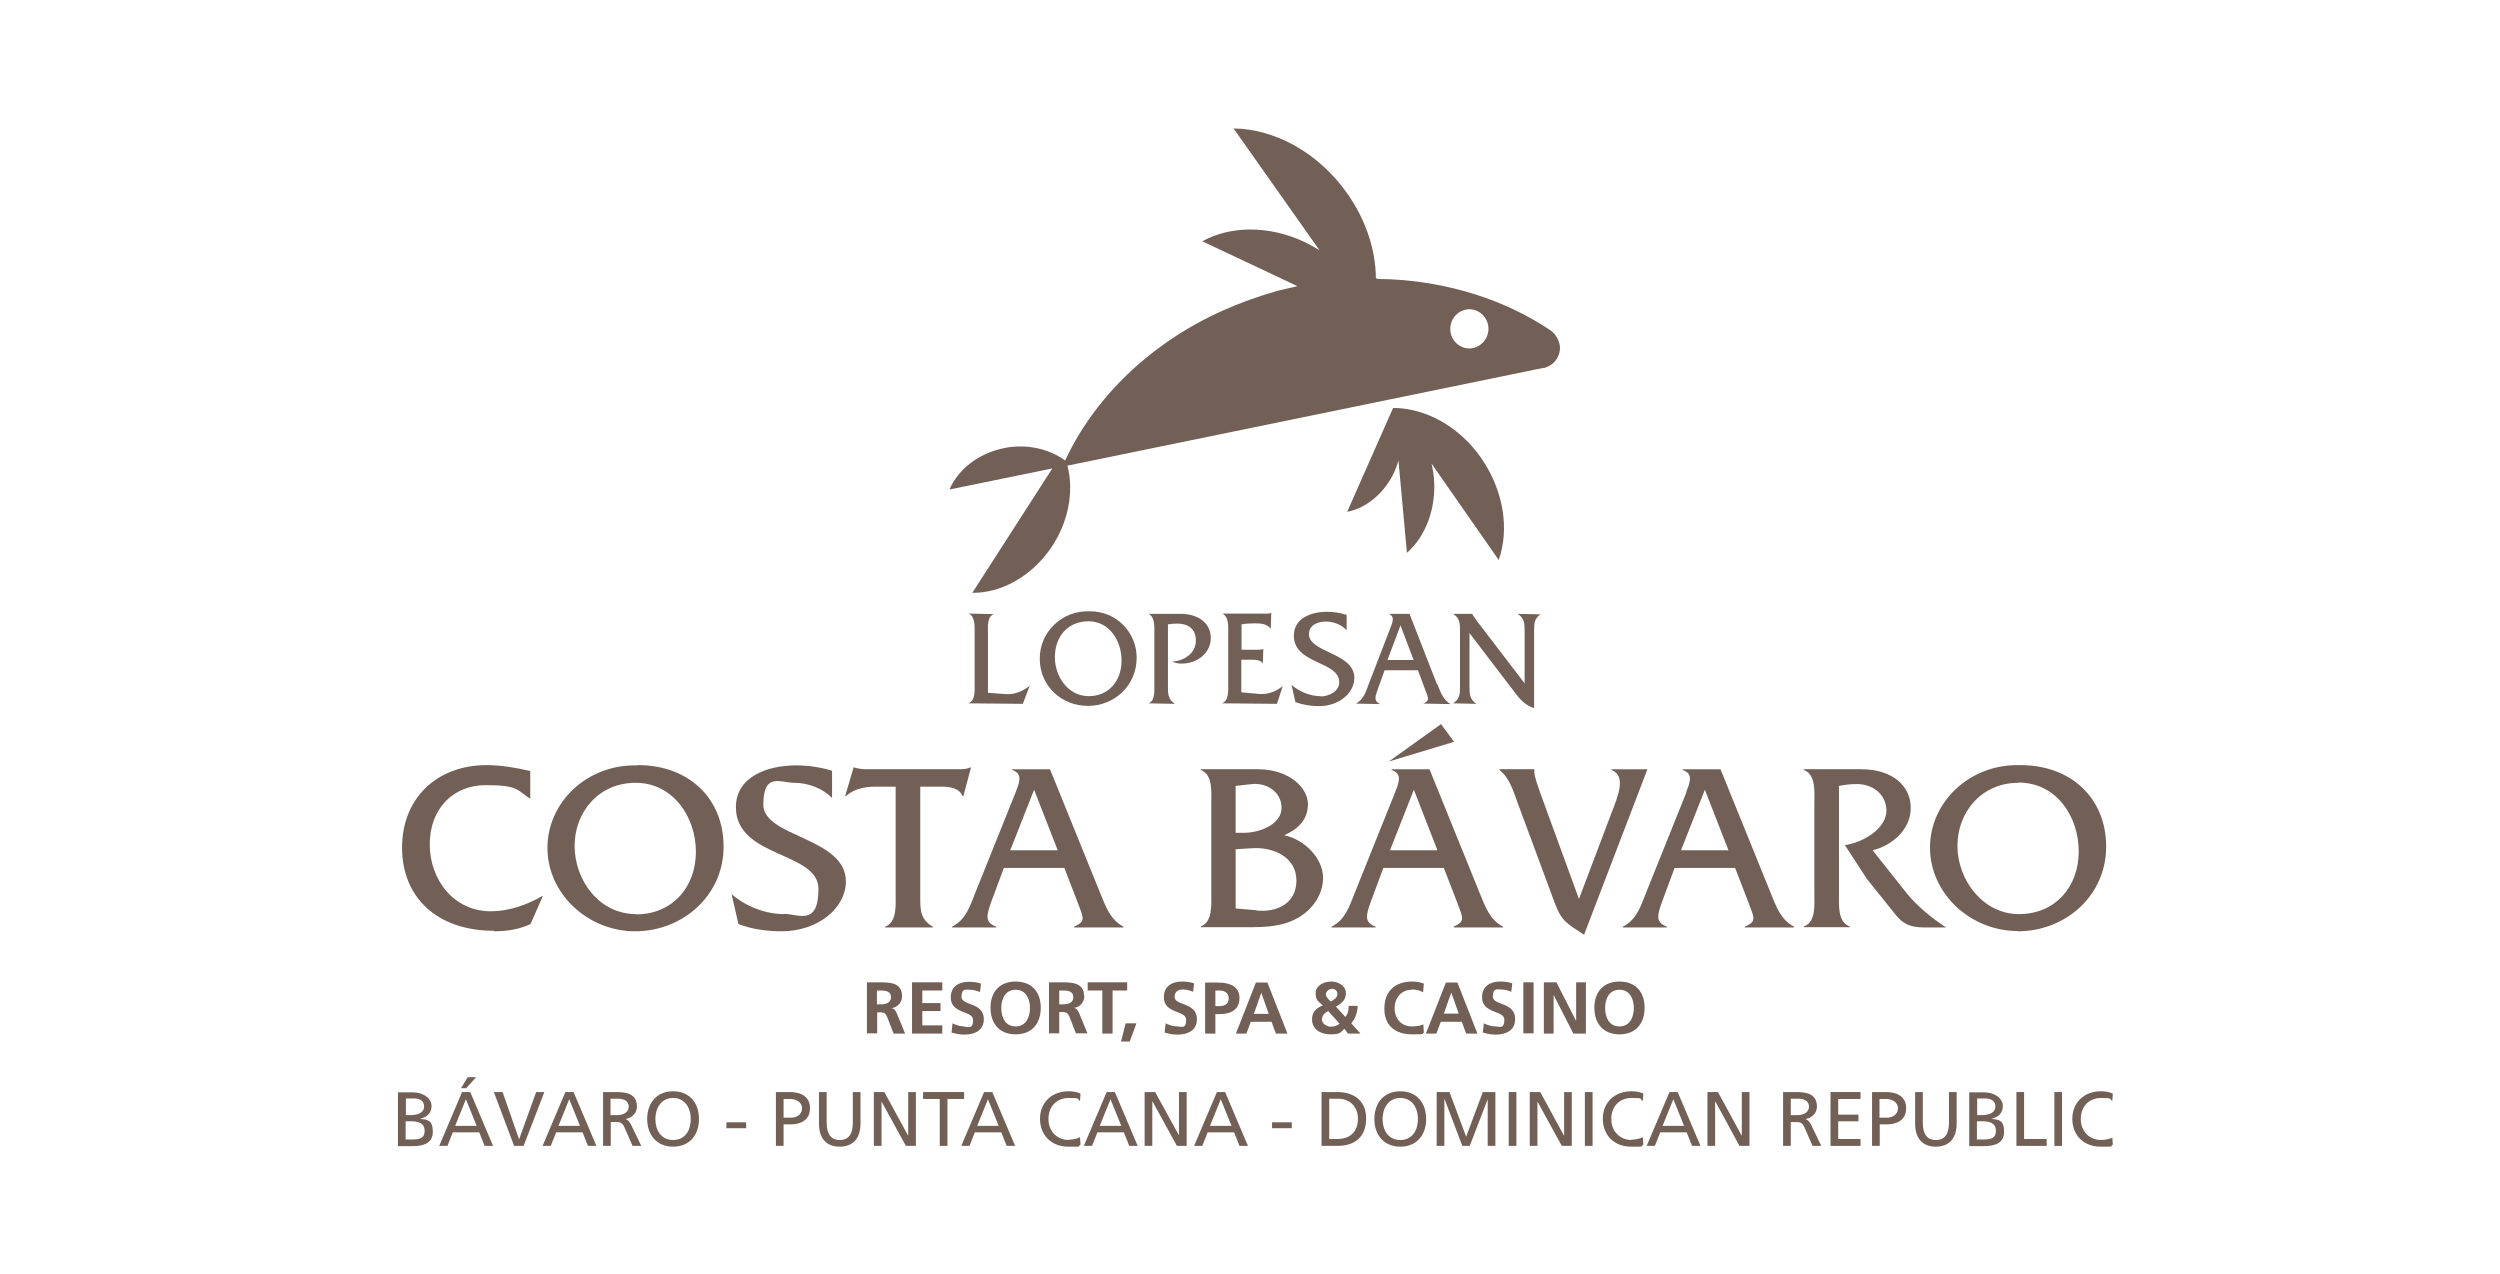 <?xml version="1.0" encoding="UTF-8"?>
<svg id="Primer_plano" xmlns="http://www.w3.org/2000/svg" version="1.1" viewBox="0 0 975 497">
  <!-- Generator: Adobe Illustrator 29.4.0, SVG Export Plug-In . SVG Version: 2.1.0 Build 152)  -->
  <defs>
    <style>
      .st0 {
        fill: #726057;
      }
    </style>
  </defs>
  <path class="st0" d="M476.5,274.3l21.5.2,2.3-7c-2.7,2.4-6.3,3.5-9.7,3.1l-6.5-.6v-12.7s3.8,0,3.8,0c1.6,0,3.8,0,4.6,1.5l.2-5.7c-.8.3-1.6.3-2.4.3h-6.1s0-9.9,0-9.9c1.6-.3,3.5-.4,5.3-.4,2.4,0,4.5.2,6.1,2.1l.2-6.2c-.8.4-1.7.3-2.6.3h-16.5c2.6,1.2,2.3,5.1,2.3,7.5v20.1c0,2.4.3,6.4-2.3,7.3Z"/>
  <path class="st0" d="M457.1,258c1.2.6,2.5.8,3.8.8,5.8,0,11.3-3.9,11.3-10,0-6-5.1-9.4-11.8-9.4h-12.5c2.6,1.2,2.3,5.1,2.3,7.5v20.1c0,2.4.3,6.4-2.3,7.3l10.3.2c-2.7-1.8-2.7-3.9-2.7-6.9v-24.1c1.2-.2,2.4-.3,3.6-.3,4.1,0,7.3,1.9,7.3,6.6,0,5.1-4.8,8-9.2,8.2Z"/>
  <path class="st0" d="M424.8,238.4c-10.8-.3-19.3,8.2-19.3,18.4,0,10.9,8.6,18.5,18.8,18.5,10.3,0,19-7.9,19-18.8,0-9.6-7.6-18.2-18.5-18.1ZM424.6,271.5c-8.1,0-13.2-7.7-13.2-15.2,0-8.1,5.1-14,13.1-14,8.1,0,12.9,7.5,12.9,15.3,0,8-5,13.9-12.8,13.9Z"/>
  <path class="st0" d="M515,271.5c-4,0-8.2-1.7-11.3-4.4l1.5,6.7c2.9,1.1,6.1,1.6,9.2,1.6,8,0,13.8-5.3,13.8-11,0-9.9-17.7-9.8-17.7-17.1,0-3.7,3.7-4.9,6.6-4.9,2.9,0,6.1,1.2,8.1,3.4v-6c-2.5-.8-5.1-1.2-7.7-1.2-6.3,0-12.9,2.6-12.9,9.3,0,11.3,17.7,9.8,17.7,18.2,0,3.7-4.4,5.6-7.4,5.5Z"/>
  <path class="st0" d="M560.4,266.8l-10.7-27.4h-8.1c2.5,1,1.5,3.2.8,5.1l-8.6,22.3c-1.1,3-2,6-5,7.6l9.5.2c-2.5-1.1-2.1-2.7-1-5.7l2.7-7.5h13s2.8,7.5,2.8,7.5c1.4,3.7,1.8,4.3-.7,5.5l10.6.2c-2.9-1.7-3.9-4.7-5.1-7.7ZM541.1,257.4l5.1-13.5,5.1,13.5h-10.1Z"/>
  <path class="st0" d="M601,239.6l-9.1-.2c2.7,1.8,2.7,3.9,2.7,6.9v20.2s-18.9-24.7-18.9-24.7l-.7-1.1c-.4-.4-.6-.7-.8-1.3h-7.5c2.7,1.7,2.7,3.8,2.7,6.8v21.3c0,3,0,5.1-2.7,6.8l9.1.2c-2.7-1.8-2.7-4-2.7-6.9v-20.7s17.7,23.2,17.7,23.2c2.3,3,3.9,4.8,7.5,6.1v-30c0-3,0-5.1,2.7-6.7Z"/>
  <path class="st0" d="M377.7,274.3l21.2.2,2.7-7.1c-2.7,2.2-5.8,3.5-9.3,3.3l-7-.5v-23.3c0-2.4-.4-6.4,2.3-7.4l-9.8-.2c2.6,1.2,2.3,5.1,2.3,7.5v20.1c0,2.4.3,6.4-2.3,7.3Z"/>
  <path class="st0" d="M577.8,178.8c-8.8-12.7-22.1-19.7-34.5-19.7l-17.9,40.5c7.4-1.4,14.6-7.2,18.5-15.8.6-1.4,1.1-2.8,1.5-4.2l3.3,36c7.3-6.4,11.6-17.4,10.5-29.5-.2-1.8-.5-3.6-.9-5.3l26.2,37.6c4.2-11.9,2-27-6.8-39.7Z"/>
  <path class="st0" d="M379.3,231.2c10.8.1,22.5-6,30.3-17.1,7.2-10.3,9.3-22.5,6.7-32.5l185.5-38.1h.5c1.5-.5,2.8-1.2,3.8-2.2,1.4-1.5,2.3-3.5,2.3-5.7s-1.6-5.5-3.9-6.9c-17.5-11.7-39.2-18.7-62.7-19.8-1.4,0-2.8-.1-4.3-.1l-.9-.3c-.1-11-3.8-22.6-11.2-33.1-11.3-16-28.3-25.1-44.3-25.3l33.5,47.5c-1.9-1.2-3.9-2.3-6-3.3-13.9-6.5-28.9-6.2-39.7-.2l37.1,17.5c-2.6.6-5.2,1.2-7.7,1.8-7.4,2.1-14.7,4.7-21.6,7.8-28.2,12.7-49.9,33.9-61.3,58.4-6.2-4.5-15-6.7-24-4.8-10,2.1-17.8,8.4-21.1,16.1l40.1-8.2-31.2,48.5ZM573,120.6c4.1,0,7.5,3.4,7.5,7.6,0,4.2-3.3,7.6-7.4,7.7-4.1,0-7.5-3.4-7.5-7.6,0-4.2,3.3-7.6,7.4-7.7Z"/>
  <path class="st0" d="M192.7,363.2c4.9,0,9.7-.7,14.2-2.8l4.8-10.9h-.3c-5.9,3.4-12.9,5.9-20,5.9-14.4,0-23.8-12.3-23.8-26.1s9-23.1,21.9-23.1,12.2,2.1,17.3,5.3v-10.8c-5.5-1.3-11.3-2.3-17.1-2.3-19.2,0-32.9,12.8-32.9,32.2s13.7,32.4,35.8,32.4Z"/>
  <path class="st0" d="M248.6,298.5c-19.7-.5-35.1,14.4-35.1,32.2s15.7,32.5,34.2,32.5,34.5-13.9,34.5-33-13.9-31.9-33.6-31.8ZM248.1,356.5c-14.7,0-24-13.5-24-26.6s9.3-24.6,23.8-24.6,23.5,13.2,23.5,26.9-9.1,24.4-23.3,24.4Z"/>
  <path class="st0" d="M305.8,356.5c-7.3,0-15-3-20.5-7.8l2.7,11.7c5.3,2,11.1,2.8,16.8,2.8,14.6,0,25.1-9.4,25.1-19.4,0-17.3-32.2-17.2-32.2-30s6.7-8.5,12.1-8.5,11.1,2.2,14.7,5.9v-10.6c-4.5-1.4-9.3-2.1-14-2.1-11.4,0-23.5,4.5-23.5,16.3,0,19.9,32.2,17.2,32.2,31.9s-8.1,9.7-13.4,9.7Z"/>
  <path class="st0" d="M341.1,306.8h8.2v41.8c0,4.2.6,11.1-4.1,12.8v.3h18.6v-.3c-5-2.9-4.9-6.6-4.9-11.9v-42.7h8.4c3.1,0,6.8.5,8.1,3.7h.3l3-11.2h-.3c-1.2.6-2.7.7-4.3.7h-37.3c-1.2-.2-2.4-.2-3.6-.7h-.3l-3.3,11.2h.3c2.9-2.7,7.1-3.7,11.2-3.7Z"/>
  <path class="st0" d="M438.2,361.4c-5.3-2.7-7-8-9.2-13.3l-19.5-48.1h-14.8v.3c4.5,1.4,2.7,5.3,1.4,8.7l-15.7,39.1c-2.1,5.3-3.7,10.6-9.1,13.3v.3h17.2v-.3c-4.5-1.7-3.8-4.4-1.9-9.7l4.9-13.2h23.6l5.1,13.2c2.5,6.6,3.3,7.6-1.3,9.7v.3h19.2v-.3ZM394,331.6l9.3-23.6,9.2,23.6h-18.5Z"/>
  <path class="st0" d="M500.7,325.8c5.3-2.3,9.4-5.9,9.4-12.2s-7.2-13.6-19.6-13.6h-22.2v.3c4.8,1.8,4.1,8.6,4.1,12.8v35.3c0,4.3.6,11.2-4.1,12.9v.3h15.5c7,0,14.4.3,21-2.9,6.3-3,11.2-9.2,11.2-16.4s-6.8-14.8-15.3-16.6ZM481.9,306.5l6.3-.7c5.6-.6,11.6,2.8,11.6,9.3s-8.7,9.7-14.8,9.7h-3.1v-18.4ZM490.1,355l-8.2-.7v-23.1l6.6-.4c8.2-.5,17.1,3.5,17.1,12.6s-7.8,12.5-15.5,11.7Z"/>
  <polygon class="st0" points="567.1 289.3 562 282.4 541.6 297 567.1 289.3"/>
  <path class="st0" d="M567,361.4v.3h19.2v-.3c-5.3-2.7-7-8-9.2-13.3l-19.5-48.1h-14.8v.3c4.5,1.4,2.7,5.3,1.4,8.7l-15.7,39.1c-2.1,5.3-3.7,10.6-9.1,13.3v.3h17.2v-.3c-4.5-1.7-3.8-4.4-1.9-9.7l4.9-13.2h23.6l5.1,13.2c2.5,6.6,3.3,7.6-1.3,9.7ZM542.1,331.6l9.3-23.6,9.2,23.6h-18.5Z"/>
  <path class="st0" d="M617.8,364.5l24.7-64.5h-14v.3c5.8,2.3,2.6,10,0,16.7l-12.7,33.6-14.9-40.8c-.7-2.1-2.5-6.7-2.5-8.7v-1.1c0,0-13.6,0-13.6,0v.3c4.1,3.2,5.5,8.6,7.3,13.4l14.2,38.3c2.7,7.4,4.9,8.2,11.4,12.5Z"/>
  <path class="st0" d="M657.7,309l-15.7,39.1c-2.1,5.3-3.7,10.6-9.1,13.3v.3h17.2v-.3c-4.5-1.7-3.8-4.4-1.9-9.7l4.9-13.2h23.6l5.1,13.2c2.5,6.6,3.3,7.6-1.3,9.7v.3h19.2v-.3c-5.3-2.7-7-8-9.2-13.3l-19.5-48.1h-14.8v.3c4.5,1.4,2.7,5.3,1.4,8.7ZM674.1,331.6h-18.5l9.3-23.6,9.2,23.6Z"/>
  <path class="st0" d="M750.4,361.7h8.6c-5.3-3.4-11.2-8.2-15.2-13.1l-13.5-17c7.7-1.8,14.9-8.2,14.9-16.5s-6.8-15.1-19.4-15.1h-22.3v.3c4.8,1.8,4.1,8.6,4.1,12.9v35.3c0,4.2.7,11.2-4.1,12.8v.3h17.9v-.3c-4.8-1.7-4.2-8.5-4.2-12.8v-42c2.2-.4,4.2-.7,6.4-.7,6.3-.3,12.1,3.7,12.1,10.4s-8.7,12.3-16.2,13.4l8.6,13.2,11.4,14.2c2.8,3.5,5.9,4.7,10.9,4.7Z"/>
  <path class="st0" d="M786.9,363.2c18.7,0,34.5-13.9,34.5-33s-13.9-31.9-33.6-31.8c-19.7-.5-35.1,14.4-35.1,32.2s15.7,32.5,34.2,32.5ZM787.2,305.2c14.8,0,23.5,13.2,23.5,26.9s-9.1,24.4-23.3,24.4-24-13.5-24-26.6,9.3-24.6,23.8-24.6Z"/>
  <path class="st0" d="M342,394.8h1.3c1.7,0,2.2.6,2.8,2.1l2.4,6.2h4.5l-3.2-7.8c-.4-.9-1-2-2.1-2.1h0c2.5-.4,4.1-2.3,4.1-4.7,0-5.5-5.1-5.4-9.4-5.4h-4.3v19.9h4v-8.3ZM342,386.3h1.3c2,0,4.2.2,4.2,2.6s-2.3,2.8-4.2,2.8h-1.3v-5.4Z"/>
  <polygon class="st0" points="367.5 386.3 367.5 383.1 355.7 383.1 355.7 403.1 367.5 403.1 367.5 399.9 359.7 399.9 359.7 394.3 366.8 394.3 366.8 391.2 359.7 391.2 359.7 386.3 367.5 386.3"/>
  <path class="st0" d="M376,400.3c-1.6,0-3.1-.5-4.5-1.2l-.4,3.6c2,.5,2.9.8,5.1.8,4,0,7.5-1.7,7.5-6,0-6.7-8.7-5.2-8.7-8.7s1.8-2.8,3.1-2.8,2.8.3,4.1.9l.4-3.3c-1.5-.5-3.1-.7-4.8-.7-3.5,0-7,1.6-7,6.1,0,6.6,8.7,5,8.7,8.8s-2,2.6-3.5,2.6Z"/>
  <path class="st0" d="M396.1,382.8c-6.3,0-9.8,4.1-9.8,10.2s3.4,10.4,9.8,10.4,9.8-4.3,9.8-10.4-3.5-10.2-9.8-10.2ZM396.1,400.3c-4.1,0-5.6-3.6-5.6-7.2s1.6-7.1,5.6-7.1,5.6,3.6,5.6,7.1-1.5,7.2-5.6,7.2Z"/>
  <path class="st0" d="M422.8,388.5c0-5.5-5.1-5.4-9.4-5.4h-4.3v19.9h4v-8.3h1.3c1.7,0,2.2.6,2.8,2.1l2.4,6.2h4.5l-3.2-7.8c-.4-.9-1-2-2.1-2.1h0c2.5-.4,4.1-2.3,4.1-4.7ZM414.4,391.7h-1.3v-5.4h1.3c2,0,4.2.2,4.2,2.6s-2.3,2.8-4.2,2.8Z"/>
  <polygon class="st0" points="433.9 403.1 433.9 386.3 439.6 386.3 439.6 383.1 424.2 383.1 424.2 386.3 429.9 386.3 429.9 403.1 433.9 403.1"/>
  <polygon class="st0" points="443.2 399.1 439 399.1 437.2 406.2 440.6 406.2 443.2 399.1"/>
  <path class="st0" d="M458.1,388.7c0-2.2,1.8-2.8,3.1-2.8s2.8.3,4.1.9l.4-3.3c-1.5-.5-3.1-.7-4.8-.7-3.5,0-7,1.6-7,6.1,0,6.6,8.7,5,8.7,8.8s-2,2.6-3.5,2.6-3.1-.5-4.5-1.2l-.4,3.6c2,.5,2.9.8,5.1.8,4,0,7.5-1.7,7.5-6,0-6.7-8.7-5.2-8.7-8.7Z"/>
  <path class="st0" d="M475.7,395.5c4.3,0,7.7-1.7,7.7-6.3s-4-6-8.3-6h-5.1v19.9h4v-7.6h1.7ZM474,386.3h1.4c2.1,0,3.8.8,3.8,3.1s-1.8,3-3.8,3h-1.4v-6.1Z"/>
  <path class="st0" d="M502.1,403.1l-7.8-19.9h-4.5l-7.8,19.9h4.1l1.7-4.6h8.1l1.7,4.6h4.4ZM489,395.4l2.9-8.2h0l2.9,8.2h-5.8Z"/>
  <path class="st0" d="M524.4,401.3l1.3,1.8h4.9l-3.6-4c1.6-1.9,2.4-4.3,2.5-6.8h-3.5c0,1.5-.3,3.2-1.3,4.3l-3.7-4c2.2-1.3,3.9-2.5,3.9-5.3s-2.9-4.5-5.7-4.5-6.1,1.5-6.1,4.5,1.2,3.3,2.8,4.8c-3.2,1.3-4.2,3.1-4.2,5.5,0,3.7,3.2,5.8,7.1,5.8s4-.7,5.4-2.1ZM519.4,385.6c1.1,0,2.2.7,2.2,2.1s-1.6,2.4-2.6,2.9c-.8-.8-1.9-1.7-1.9-2.8s1.1-2.1,2.3-2.1ZM515.6,397.5c0-1.6,1.1-2.5,2.4-3.2l4.4,4.9c-.9.9-2.1,1.2-3.5,1.2s-3.4-1.2-3.4-2.9Z"/>
  <path class="st0" d="M550.7,385.9c1.4,0,2.8.2,4.3,1.1l.3-3.4c-1.5-.6-3.2-.8-4.5-.8-6.8,0-10.9,3.8-10.9,10.6s4.5,10,10.9,10,3.1-.3,4.5-.6l-.2-3.3c-.9.5-2.8.8-4.4.8-4.3,0-6.8-3.1-6.8-7.1s2.6-7.2,6.7-7.2Z"/>
  <path class="st0" d="M570.1,398.5l1.7,4.6h4.4l-7.8-19.9h-4.5l-7.8,19.9h4.1l1.7-4.6h8.1ZM566,387.1h0l2.9,8.2h-5.8l2.9-8.2Z"/>
  <path class="st0" d="M590.9,397.4c0-6.7-8.7-5.2-8.7-8.7s1.8-2.8,3.1-2.8,2.8.3,4.1.9l.4-3.3c-1.5-.5-3.1-.7-4.8-.7-3.5,0-7,1.6-7,6.1,0,6.6,8.7,5,8.7,8.8s-2,2.6-3.5,2.6-3.1-.5-4.5-1.2l-.4,3.6c2,.5,2.9.8,5.1.8,4,0,7.5-1.7,7.5-6Z"/>
  <rect class="st0" x="594.1" y="383.1" width="4" height="19.9"/>
  <polygon class="st0" points="618.5 383.1 614.7 383.1 614.7 398 614.6 398 607 383.1 602.1 383.1 602.1 403.1 605.9 403.1 605.9 388.2 606 388.2 613.6 403.1 618.5 403.1 618.5 383.1"/>
  <path class="st0" d="M631.6,382.8c-6.3,0-9.8,4.1-9.8,10.2s3.4,10.4,9.8,10.4,9.8-4.3,9.8-10.4-3.5-10.2-9.8-10.2ZM631.6,400.3c-4.1,0-5.6-3.6-5.6-7.2s1.6-7.1,5.6-7.1,5.6,3.6,5.6,7.1-1.5,7.2-5.6,7.2Z"/>
  <path class="st0" d="M164,436.3h0c2.6-.7,4.3-2.2,4.3-5s-3-5.3-7.4-5.3h-5.7v21h5.6c4.3,0,8-1.1,8-5.6s-2-4.8-4.9-5ZM158.3,428.4h3.2c1.7,0,3.9.6,3.9,3.1s-2.5,3.4-5.4,3.4h-1.7v-6.5ZM160.5,444.4h-2.3v-7.1h2c2.6,0,5.4.5,5.4,3.7s-2.4,3.4-5.1,3.4Z"/>
  <polygon class="st0" points="181.8 424.4 185.7 420.1 182.4 420.1 179.8 424.4 181.8 424.4"/>
  <path class="st0" d="M180.2,425.9l-8.9,21h3.2l2.1-5.3h10.3l2.1,5.3h3.3l-8.9-21h-3.2ZM177.5,439.1l4.2-10.4,4.2,10.4h-8.3Z"/>
  <polygon class="st0" points="209.1 425.9 202.5 444.2 202.4 444.2 196 425.9 192.6 425.9 200.5 446.9 204.2 446.9 212.3 425.9 209.1 425.9"/>
  <path class="st0" d="M220.5,425.9l-8.9,21h3.2l2.1-5.3h10.3l2.1,5.3h3.3l-8.9-21h-3.2ZM217.8,439.1l4.2-10.4,4.2,10.4h-8.3Z"/>
  <path class="st0" d="M244.1,436.4h0c2.4-.5,4.3-2.3,4.3-4.8,0-5-4-5.7-8.1-5.7h-5.1v21h3v-9.3h1.8c1.6,0,2.6,0,3.5,2l3.2,7.3h3.4l-4-8.3c-.7-1.3-1.1-1.7-2-2.1ZM240.7,434.9h-2.6v-6.4h2.9c2.8,0,4.2,1.2,4.2,3.1s-1.7,3.3-4.5,3.3Z"/>
  <path class="st0" d="M262.5,425.6c-6.4,0-10.1,4.6-10.1,10.8s3.7,10.8,10.1,10.8,10.1-4.5,10.1-10.8-3.7-10.8-10.1-10.8ZM262.5,444.6c-4.8,0-6.9-4-6.9-8.2s2.3-8.2,6.9-8.2c4.6,0,6.9,3.9,6.9,8.2s-2.1,8.2-6.9,8.2Z"/>
  <rect class="st0" x="283.3" y="437.7" width="7.7" height="2.3"/>
  <path class="st0" d="M308.1,425.9h-5.5v21h3v-8.4h2.9c3.8,0,7.4-1.7,7.4-6.3s-3.6-6.3-7.9-6.3ZM308.6,435.9h-3v-7.3h2.6c1.9,0,4.6,1,4.6,3.6s-2.3,3.7-4.2,3.7Z"/>
  <path class="st0" d="M332.6,437.8c0,4-1.3,6.8-5.1,6.8s-5.1-2.8-5.1-6.8v-11.9h-3v12.3c0,5.9,3,9,8.1,9s8.1-3.2,8.1-9v-12.3h-3v11.9Z"/>
  <polygon class="st0" points="354.2 442.8 354.1 442.8 344.9 425.9 340.8 425.9 340.8 446.9 343.8 446.9 343.8 429.6 343.8 429.6 353.3 446.9 357.2 446.9 357.2 425.9 354.2 425.9 354.2 442.8"/>
  <polygon class="st0" points="376 425.9 360 425.9 360 428.6 366.5 428.6 366.5 446.9 369.5 446.9 369.5 428.6 376 428.6 376 425.9"/>
  <path class="st0" d="M383.8,425.9l-8.9,21h3.2l2.1-5.3h10.3l2.1,5.3h3.3l-8.9-21h-3.2ZM381.1,439.1l4.2-10.4,4.2,10.4h-8.3Z"/>
  <path class="st0" d="M416.8,444.6c-4.4,0-7.9-3.3-7.9-8.2s3.2-8.2,8-8.2,3,.4,4.3,1.2l.2-2.9c-1.5-.7-3.1-.9-4.7-.9-6.4,0-11.1,4.3-11.1,10.7s4.4,10.9,11,10.9,3.2,0,4.8-.8l-.2-2.9c-1,.6-3.1,1-4.6,1Z"/>
  <path class="st0" d="M431.6,425.9l-8.9,21h3.2l2.1-5.3h10.3l2.1,5.3h3.3l-8.9-21h-3.2ZM428.9,439.1l4.2-10.4,4.2,10.4h-8.3Z"/>
  <polygon class="st0" points="459.8 442.8 459.8 442.8 450.5 425.9 446.4 425.9 446.4 446.9 449.4 446.9 449.4 429.6 449.5 429.6 459 446.9 462.8 446.9 462.8 425.9 459.8 425.9 459.8 442.8"/>
  <path class="st0" d="M474.6,425.9l-8.9,21h3.2l2.1-5.3h10.3l2.1,5.3h3.3l-8.9-21h-3.2ZM471.9,439.1l4.2-10.4,4.2,10.4h-8.3Z"/>
  <rect class="st0" x="496.1" y="437.7" width="7.7" height="2.3"/>
  <path class="st0" d="M521.6,425.9h-6.2v21h6.2c6.9,0,11.2-3.6,11.2-10.7s-5-10.3-11.2-10.3ZM521.6,444.2h-3.2v-15.7h3.5c4.3,0,7.7,2.9,7.7,7.8s-2.9,7.9-8,7.9Z"/>
  <path class="st0" d="M546.1,425.6c-6.4,0-10.1,4.6-10.1,10.8s3.7,10.8,10.1,10.8,10.1-4.5,10.1-10.8-3.7-10.8-10.1-10.8ZM546.1,444.6c-4.8,0-6.9-4-6.9-8.2s2.3-8.2,6.9-8.2c4.6,0,6.9,3.9,6.9,8.2s-2.1,8.2-6.9,8.2Z"/>
  <polygon class="st0" points="571.8 443.3 565.3 425.9 560.3 425.9 560.3 446.9 563.3 446.9 563.3 428.7 563.4 428.7 570.3 446.9 573.2 446.9 580.2 428.7 580.2 428.7 580.2 446.9 583.2 446.9 583.2 425.9 578.3 425.9 571.8 443.3"/>
  <rect class="st0" x="588.4" y="425.9" width="3" height="21"/>
  <polygon class="st0" points="610 442.8 609.9 442.8 600.7 425.9 596.6 425.9 596.6 446.9 599.6 446.9 599.6 429.6 599.6 429.6 609.1 446.9 613 446.9 613 425.9 610 425.9 610 442.8"/>
  <rect class="st0" x="618.1" y="425.9" width="3" height="21"/>
  <path class="st0" d="M636.3,444.6c-4.4,0-7.9-3.3-7.9-8.2s3.2-8.2,8-8.2,3,.4,4.3,1.2l.2-2.9c-1.5-.7-3.1-.9-4.7-.9-6.4,0-11.1,4.3-11.1,10.7s4.4,10.9,11,10.9,3.2,0,4.8-.8l-.2-2.9c-1.1.6-3.1,1-4.6,1Z"/>
  <path class="st0" d="M651.1,425.9l-8.9,21h3.2l2.1-5.3h10.3l2.1,5.3h3.3l-8.9-21h-3.2ZM648.4,439.1l4.2-10.4,4.2,10.4h-8.3Z"/>
  <polygon class="st0" points="679.3 442.8 679.2 442.8 670 425.9 665.9 425.9 665.9 446.9 668.9 446.9 668.9 429.6 669 429.6 678.4 446.9 682.3 446.9 682.3 425.9 679.3 425.9 679.3 442.8"/>
  <path class="st0" d="M704.3,436.4h0c2.4-.5,4.3-2.3,4.3-4.8,0-5-4-5.7-8.1-5.7h-5.1v21h3v-9.3h1.8c1.6,0,2.6,0,3.5,2l3.2,7.3h3.4l-4-8.3c-.7-1.3-1.1-1.7-2-2.1ZM701,434.9h-2.6v-6.4h2.9c2.8,0,4.2,1.2,4.2,3.1s-1.7,3.3-4.5,3.3Z"/>
  <polygon class="st0" points="713.9 446.9 725.6 446.9 725.6 444.2 716.9 444.2 716.9 437.3 724.8 437.3 724.8 434.7 716.9 434.7 716.9 428.6 725.6 428.6 725.6 425.9 713.9 425.9 713.9 446.9"/>
  <path class="st0" d="M735.6,425.9h-5.5v21h3v-8.4h2.9c3.8,0,7.4-1.7,7.4-6.3s-3.6-6.3-7.9-6.3ZM736,435.9h-3v-7.3h2.6c1.9,0,4.6,1,4.6,3.6s-2.3,3.7-4.2,3.7Z"/>
  <path class="st0" d="M760.1,437.8c0,4-1.3,6.8-5.1,6.8s-5.1-2.8-5.1-6.8v-11.9h-3v12.3c0,5.9,3,9,8.1,9s8.1-3.2,8.1-9v-12.3h-3v11.9Z"/>
  <path class="st0" d="M776.8,436.3h0c2.6-.7,4.3-2.2,4.3-5s-3-5.3-7.4-5.3h-5.7v21h5.6c4.3,0,8-1.1,8-5.6s-2-4.8-4.9-5ZM771.1,428.4h3.2c1.7,0,3.9.6,3.9,3.1s-2.5,3.4-5.4,3.4h-1.7v-6.5ZM773.3,444.4h-2.3v-7.1h2c2.6,0,5.4.5,5.4,3.7s-2.4,3.4-5.1,3.4Z"/>
  <polygon class="st0" points="789.4 425.9 786.4 425.9 786.4 446.9 798.2 446.9 798.2 444.2 789.4 444.2 789.4 425.9"/>
  <rect class="st0" x="801.2" y="425.9" width="3" height="21"/>
  <path class="st0" d="M824,443.6c-1.1.6-3.1,1-4.6,1-4.4,0-7.9-3.3-7.9-8.2s3.2-8.2,8-8.2,3,.4,4.3,1.2l.2-2.9c-1.5-.7-3.1-.9-4.7-.9-6.4,0-11.1,4.3-11.1,10.7s4.4,10.9,11,10.9,3.2,0,4.8-.8l-.2-2.9Z"/>
</svg>